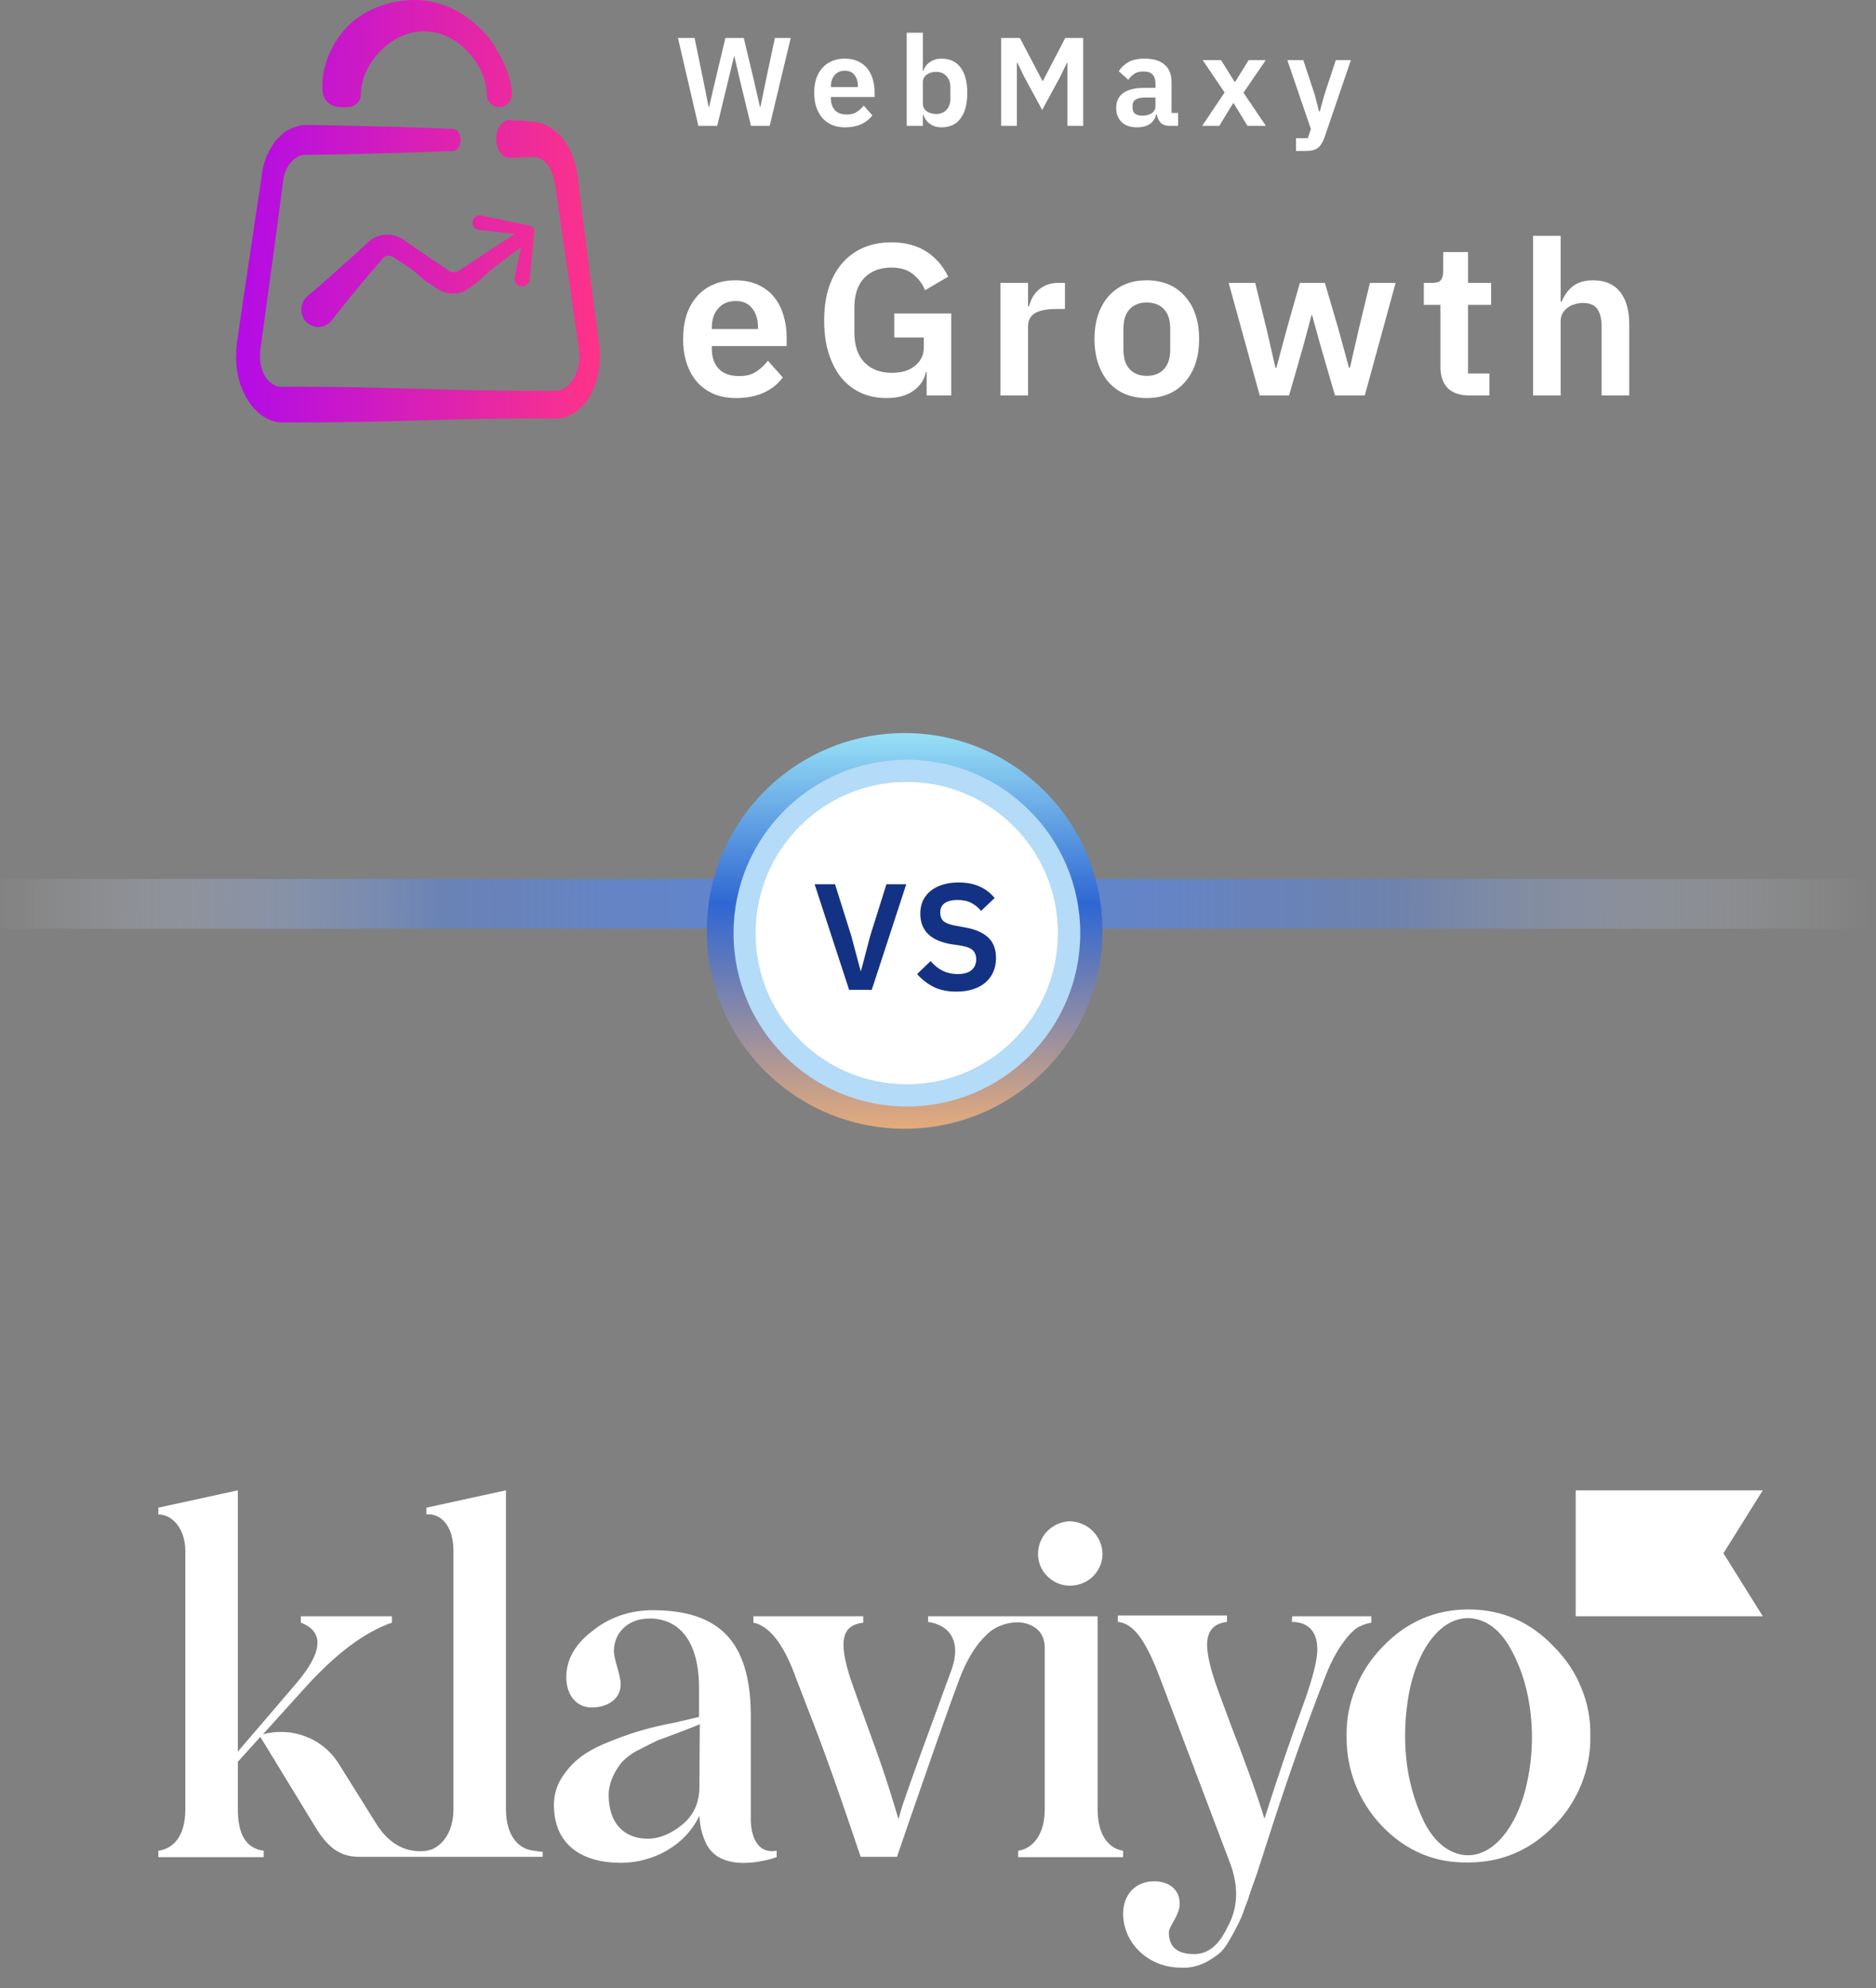 <svg width="151" height="160" viewBox="0 0 151 160" fill="none" xmlns="http://www.w3.org/2000/svg">
<rect x="0" y="0" width="151" height="160" fill="#808080" stroke="none"/>
<path d="M59.255 32.038C58.584 32.038 57.982 31.928 57.45 31.709C56.929 31.477 56.483 31.159 56.113 30.754C55.754 30.337 55.476 29.839 55.279 29.261C55.083 28.67 54.984 28.011 54.984 27.281C54.984 26.564 55.077 25.916 55.262 25.337C55.459 24.758 55.737 24.266 56.096 23.861C56.454 23.444 56.894 23.126 57.415 22.906C57.936 22.675 58.526 22.559 59.186 22.559C59.892 22.559 60.505 22.68 61.026 22.924C61.547 23.167 61.975 23.497 62.311 23.913C62.647 24.33 62.895 24.816 63.058 25.372C63.231 25.916 63.318 26.5 63.318 27.125V27.854H57.294V28.08C57.294 28.74 57.479 29.272 57.849 29.677C58.219 30.071 58.769 30.267 59.498 30.267C60.054 30.267 60.505 30.152 60.853 29.92C61.211 29.689 61.53 29.394 61.807 29.035L63.005 30.372C62.635 30.892 62.126 31.303 61.478 31.604C60.841 31.894 60.1 32.038 59.255 32.038ZM59.221 24.226C58.63 24.226 58.162 24.422 57.814 24.816C57.467 25.209 57.294 25.719 57.294 26.344V26.483H61.009V26.326C61.009 25.701 60.853 25.198 60.54 24.816C60.239 24.422 59.799 24.226 59.221 24.226Z" fill="white"/>
<path d="M74.585 29.955H74.515C74.411 30.545 74.081 31.043 73.526 31.448C72.982 31.842 72.253 32.038 71.338 32.038C70.621 32.038 69.955 31.905 69.342 31.639C68.74 31.373 68.213 30.979 67.762 30.459C67.322 29.926 66.975 29.272 66.72 28.497C66.465 27.721 66.338 26.824 66.338 25.806C66.338 24.787 66.465 23.89 66.72 23.114C66.986 22.327 67.357 21.668 67.831 21.135C68.306 20.603 68.873 20.198 69.533 19.92C70.192 19.642 70.927 19.503 71.738 19.503C72.826 19.503 73.751 19.741 74.515 20.215C75.279 20.69 75.881 21.372 76.321 22.264L74.463 23.358C74.243 22.837 73.914 22.403 73.474 22.055C73.046 21.708 72.467 21.535 71.738 21.535C70.835 21.535 70.111 21.812 69.567 22.368C69.035 22.912 68.769 23.722 68.769 24.799V26.743C68.769 27.808 69.041 28.618 69.585 29.174C70.129 29.729 70.858 30.007 71.772 30.007C72.131 30.007 72.467 29.967 72.779 29.886C73.092 29.793 73.364 29.66 73.595 29.486C73.827 29.313 74.012 29.099 74.151 28.844C74.29 28.589 74.359 28.288 74.359 27.941V27.16H71.981V25.233H76.564V31.83H74.585V29.955Z" fill="white"/>
<path d="M80.527 31.83V22.767H82.749V24.642H82.836C82.894 24.399 82.981 24.168 83.096 23.948C83.224 23.716 83.386 23.514 83.582 23.34C83.779 23.167 84.011 23.028 84.277 22.924C84.555 22.819 84.873 22.767 85.232 22.767H85.718V24.868H85.024C84.271 24.868 83.704 24.978 83.322 25.198C82.94 25.418 82.749 25.777 82.749 26.274V31.83H80.527Z" fill="white"/>
<path d="M92.299 32.038C91.65 32.038 91.066 31.928 90.545 31.709C90.036 31.489 89.596 31.17 89.226 30.754C88.867 30.337 88.589 29.839 88.392 29.261C88.195 28.67 88.097 28.011 88.097 27.281C88.097 26.552 88.195 25.898 88.392 25.319C88.589 24.741 88.867 24.249 89.226 23.844C89.596 23.427 90.036 23.109 90.545 22.889C91.066 22.669 91.65 22.559 92.299 22.559C92.947 22.559 93.531 22.669 94.052 22.889C94.573 23.109 95.013 23.427 95.372 23.844C95.742 24.249 96.026 24.741 96.222 25.319C96.419 25.898 96.517 26.552 96.517 27.281C96.517 28.011 96.419 28.67 96.222 29.261C96.026 29.839 95.742 30.337 95.372 30.754C95.013 31.17 94.573 31.489 94.052 31.709C93.531 31.928 92.947 32.038 92.299 32.038ZM92.299 30.25C92.889 30.25 93.352 30.071 93.688 29.712C94.023 29.353 94.191 28.826 94.191 28.132V26.448C94.191 25.765 94.023 25.244 93.688 24.885C93.352 24.527 92.889 24.347 92.299 24.347C91.72 24.347 91.263 24.527 90.927 24.885C90.591 25.244 90.424 25.765 90.424 26.448V28.132C90.424 28.826 90.591 29.353 90.927 29.712C91.263 30.071 91.72 30.25 92.299 30.25Z" fill="white"/>
<path d="M98.896 22.767H101.032L101.952 26.5L102.664 29.608H102.733L103.567 26.5L104.626 22.767H106.64L107.734 26.5L108.584 29.608H108.654L109.366 26.5L110.268 22.767H112.334L109.852 31.83H107.456L106.293 27.837L105.615 25.372H105.563L104.904 27.837L103.758 31.83H101.397L98.896 22.767Z" fill="white"/>
<path d="M118.284 31.83C117.52 31.83 116.935 31.633 116.53 31.24C116.137 30.835 115.94 30.262 115.94 29.521V24.538H114.603V22.767H115.297C115.633 22.767 115.859 22.692 115.975 22.542C116.102 22.38 116.166 22.142 116.166 21.83V20.285H118.162V22.767H120.02V24.538H118.162V30.059H119.881V31.83H118.284Z" fill="white"/>
<path d="M123.394 18.982H125.617V24.278H125.703C125.889 23.792 126.178 23.387 126.571 23.062C126.977 22.727 127.532 22.559 128.238 22.559C129.176 22.559 129.893 22.866 130.391 23.479C130.889 24.093 131.138 24.966 131.138 26.101V31.83H128.915V26.326C128.915 25.678 128.8 25.192 128.568 24.868C128.337 24.544 127.955 24.382 127.422 24.382C127.191 24.382 126.965 24.417 126.745 24.486C126.537 24.544 126.346 24.637 126.172 24.764C126.01 24.88 125.877 25.03 125.773 25.215C125.669 25.389 125.617 25.597 125.617 25.84V31.83H123.394V18.982Z" fill="white"/>
<path d="M56.211 10.127L54.57 3.058H55.907L56.606 6.451L57.041 8.618H57.072L57.578 6.451L58.388 3.058H59.867L60.677 6.451L61.173 8.618H61.204L61.65 6.451L62.369 3.058H63.645L61.953 10.127H60.444L59.543 6.39L59.108 4.527H59.087L58.632 6.39L57.73 10.127H56.211Z" fill="white"/>
<path d="M68.026 10.249C67.635 10.249 67.283 10.185 66.973 10.056C66.669 9.921 66.409 9.736 66.193 9.499C65.984 9.256 65.822 8.966 65.707 8.628C65.592 8.284 65.535 7.899 65.535 7.474C65.535 7.055 65.589 6.677 65.697 6.34C65.811 6.002 65.974 5.715 66.183 5.479C66.392 5.236 66.649 5.05 66.953 4.922C67.256 4.787 67.601 4.719 67.986 4.719C68.397 4.719 68.755 4.79 69.059 4.932C69.363 5.074 69.613 5.266 69.808 5.509C70.004 5.752 70.15 6.036 70.244 6.36C70.345 6.677 70.396 7.018 70.396 7.383V7.808H66.882V7.94C66.882 8.325 66.99 8.635 67.206 8.871C67.422 9.101 67.743 9.216 68.168 9.216C68.492 9.216 68.755 9.148 68.958 9.013C69.167 8.878 69.353 8.706 69.515 8.497L70.214 9.277C69.998 9.58 69.701 9.82 69.322 9.996C68.951 10.164 68.519 10.249 68.026 10.249ZM68.006 5.691C67.662 5.691 67.388 5.806 67.186 6.036C66.983 6.265 66.882 6.562 66.882 6.927V7.008H69.049V6.917C69.049 6.552 68.958 6.259 68.775 6.036C68.6 5.806 68.343 5.691 68.006 5.691Z" fill="white"/>
<path d="M72.983 2.633H74.28V5.712H74.32C74.415 5.408 74.594 5.168 74.857 4.993C75.12 4.81 75.427 4.719 75.778 4.719C76.454 4.719 76.967 4.959 77.318 5.438C77.676 5.911 77.855 6.589 77.855 7.474C77.855 8.365 77.676 9.05 77.318 9.53C76.967 10.009 76.454 10.249 75.778 10.249C75.427 10.249 75.12 10.158 74.857 9.975C74.6 9.793 74.421 9.55 74.32 9.246H74.28V10.127H72.983V2.633ZM75.363 9.175C75.701 9.175 75.974 9.064 76.184 8.841C76.393 8.618 76.498 8.318 76.498 7.94V7.028C76.498 6.65 76.393 6.35 76.184 6.127C75.974 5.897 75.701 5.783 75.363 5.783C75.053 5.783 74.793 5.86 74.584 6.015C74.381 6.171 74.28 6.377 74.28 6.633V8.314C74.28 8.591 74.381 8.804 74.584 8.952C74.793 9.101 75.053 9.175 75.363 9.175Z" fill="white"/>
<path d="M85.921 5.053H85.88L85.334 6.177L83.885 8.851L82.437 6.177L81.89 5.053H81.85V10.127H80.584V3.058H82.093L83.906 6.512H83.946L85.739 3.058H87.187V10.127H85.921V5.053Z" fill="white"/>
<path d="M94.107 10.127C93.823 10.127 93.597 10.046 93.428 9.884C93.266 9.715 93.165 9.493 93.124 9.216H93.064C92.976 9.56 92.797 9.82 92.527 9.996C92.257 10.164 91.923 10.249 91.524 10.249C90.984 10.249 90.569 10.107 90.279 9.823C89.988 9.54 89.843 9.162 89.843 8.689C89.843 8.142 90.039 7.737 90.43 7.474C90.822 7.204 91.379 7.069 92.102 7.069H93.003V6.684C93.003 6.387 92.925 6.157 92.77 5.995C92.615 5.833 92.365 5.752 92.021 5.752C91.717 5.752 91.47 5.82 91.281 5.955C91.099 6.083 90.944 6.238 90.815 6.421L90.046 5.732C90.242 5.428 90.501 5.185 90.826 5.003C91.15 4.814 91.578 4.719 92.112 4.719C92.827 4.719 93.371 4.881 93.742 5.205C94.114 5.529 94.299 5.995 94.299 6.603V9.094H94.826V10.127H94.107ZM91.96 9.307C92.25 9.307 92.497 9.243 92.699 9.115C92.902 8.986 93.003 8.797 93.003 8.547V7.849H92.172C91.497 7.849 91.16 8.065 91.16 8.497V8.669C91.16 8.885 91.227 9.047 91.362 9.155C91.504 9.256 91.703 9.307 91.96 9.307Z" fill="white"/>
<path d="M96.765 10.127L98.568 7.443L96.805 4.841H98.284L99.378 6.593H99.418L100.502 4.841H101.879L100.087 7.464L101.889 10.127H100.411L99.297 8.304H99.256L98.142 10.127H96.765Z" fill="white"/>
<path d="M107.518 4.841H108.734L106.607 11.069C106.539 11.258 106.462 11.42 106.374 11.555C106.293 11.697 106.195 11.812 106.08 11.9C105.966 11.987 105.827 12.052 105.665 12.092C105.503 12.133 105.314 12.153 105.098 12.153H104.318V11.12H105.27L105.513 10.38L103.619 4.841H104.906L105.827 7.636L106.171 8.973H106.232L106.597 7.636L107.518 4.841Z" fill="white"/>
<path fill-rule="evenodd" clip-rule="evenodd" d="M29.046 7.603C29.046 6.466 29.584 5.185 30.555 4.172C31.506 3.18 32.767 2.518 34.11 2.518C35.454 2.518 36.736 3.159 37.666 4.172C38.617 5.185 39.175 6.466 39.175 7.603C39.175 8.161 39.63 8.616 40.188 8.616C40.746 8.616 41.2 8.161 41.2 7.603C41.2 5.578 39.505 3.159 39.133 2.787C38.41 2.022 36.818 0.348 34.131 0.038C33.842 -0.004 30.493 -0.334 28.012 2.084C28.012 2.084 25.945 4.048 25.945 6.901C25.945 7.459 25.945 8.802 28.012 8.616C28.591 8.616 29.046 8.161 29.046 7.603ZM42.172 9.732L41.035 9.67C41.014 9.67 40.994 9.67 40.973 9.67C40.374 9.691 39.919 10.394 39.94 11.241C39.96 12.089 40.456 12.73 41.056 12.709L42.193 12.647L42.751 12.626H42.813H42.854H42.875H42.958H42.999H43.04L43.123 12.647C43.598 12.73 44.053 13.102 44.342 13.681C44.425 13.825 44.467 13.97 44.529 14.135C44.529 14.156 44.549 14.197 44.549 14.218V14.239C44.549 14.239 44.549 14.239 44.549 14.259C44.549 14.28 44.549 14.301 44.57 14.301C44.57 14.321 44.59 14.342 44.59 14.383L44.611 14.507L44.632 14.569L44.653 14.673L44.88 16.244L45.107 17.815L45.335 19.386L45.789 22.507L46.244 25.628L46.471 27.199L46.575 27.985L46.596 28.088C46.596 28.109 46.596 28.109 46.596 28.13C46.596 28.15 46.596 28.171 46.596 28.192L46.616 28.336L46.637 28.481C46.637 28.502 46.637 28.502 46.637 28.522V28.543V28.564C46.637 28.584 46.637 28.605 46.637 28.626C46.637 28.998 46.596 29.37 46.492 29.721C46.389 30.073 46.244 30.403 46.058 30.651C45.872 30.92 45.645 31.127 45.376 31.271C45.252 31.334 45.128 31.395 44.983 31.416C44.921 31.437 44.859 31.437 44.776 31.457H44.673H44.529H42.255C41.717 31.457 41.18 31.457 40.642 31.437C40.436 31.437 40.208 31.437 40.002 31.437L38.865 31.416L37.728 31.395C36.405 31.375 35.082 31.334 33.759 31.292C32.064 31.251 30.348 31.209 28.653 31.168C27.144 31.147 25.635 31.127 24.126 31.127H22.989H22.7H22.597C22.576 31.127 22.555 31.127 22.535 31.127C22.514 31.127 22.514 31.127 22.493 31.127C22.369 31.106 22.266 31.085 22.142 31.023C21.915 30.92 21.708 30.755 21.522 30.548C21.336 30.321 21.191 30.052 21.088 29.742C20.984 29.432 20.922 29.101 20.922 28.77C20.922 28.605 20.922 28.439 20.943 28.253V28.212V28.192V28.171L20.964 28.067L20.984 27.881L21.046 27.489L21.48 24.347L22.328 18.084L22.741 14.941L22.762 14.755L22.783 14.652V14.611C22.783 14.59 22.783 14.59 22.783 14.59C22.783 14.59 22.783 14.59 22.783 14.569L22.803 14.445V14.383L22.824 14.321L22.845 14.197C22.845 14.177 22.865 14.135 22.865 14.115C22.865 14.094 22.865 14.094 22.886 14.073C22.886 14.053 22.907 14.032 22.907 14.011C22.907 13.991 22.927 13.97 22.927 13.949L22.969 13.825C23.093 13.515 23.258 13.226 23.465 13.019C23.568 12.895 23.672 12.812 23.796 12.73L23.878 12.668L23.899 12.647C23.92 12.626 23.94 12.626 23.961 12.606C23.982 12.606 24.002 12.585 24.023 12.585C24.064 12.564 24.106 12.544 24.147 12.544L24.25 12.502L24.354 12.482C24.395 12.461 24.457 12.461 24.498 12.461C24.519 12.461 24.54 12.461 24.561 12.461H24.581C24.581 12.461 24.602 12.461 24.622 12.461H24.684H24.829H25.119L27.392 12.42C30.41 12.358 33.449 12.275 36.467 12.151C36.798 12.13 37.066 11.758 37.087 11.283C37.087 10.787 36.818 10.394 36.467 10.373C33.449 10.249 30.41 10.166 27.392 10.104L25.119 10.063H24.829H24.684H24.622C24.602 10.063 24.581 10.063 24.561 10.063H24.54C24.519 10.063 24.498 10.063 24.498 10.063C24.395 10.063 24.292 10.063 24.188 10.104L24.002 10.146L23.816 10.208C23.713 10.229 23.63 10.27 23.527 10.311C23.506 10.311 23.486 10.332 23.465 10.332C23.424 10.353 23.382 10.373 23.32 10.394C23.299 10.394 23.299 10.415 23.279 10.415L23.238 10.435C23.196 10.456 23.155 10.477 23.093 10.518C22.865 10.663 22.638 10.849 22.452 11.055L22.431 11.076L22.411 11.097C22.369 11.138 22.328 11.179 22.287 11.221L22.142 11.386L22.08 11.469L22.018 11.572L21.894 11.758C21.873 11.8 21.832 11.841 21.811 11.903C21.791 11.924 21.791 11.944 21.77 11.965C21.749 11.986 21.749 12.006 21.729 12.027C21.708 12.068 21.666 12.11 21.646 12.172L21.543 12.399C21.543 12.399 21.543 12.42 21.522 12.42C21.501 12.44 21.501 12.482 21.48 12.502L21.439 12.626L21.357 12.854C21.336 12.916 21.315 12.978 21.294 13.019C21.294 13.04 21.274 13.06 21.274 13.081C21.274 13.102 21.253 13.123 21.253 13.164C21.233 13.226 21.212 13.267 21.212 13.329L21.15 13.577L21.129 13.701L21.108 13.825L21.067 14.073V14.135V14.177L21.046 14.28L21.026 14.466L20.55 17.587L19.62 23.83L19.165 26.951L19.103 27.344L19.083 27.53L19.062 27.633V27.695V27.757C19.021 28.109 19 28.481 19 28.832C19.021 29.556 19.124 30.279 19.351 30.941C19.579 31.602 19.889 32.181 20.282 32.677C20.674 33.153 21.129 33.525 21.625 33.752C21.873 33.855 22.121 33.938 22.39 33.979C22.411 33.979 22.431 33.979 22.452 33.979C22.493 33.979 22.535 34 22.576 34H22.762H23.052H24.188C25.697 34 27.206 33.979 28.715 33.959C30.41 33.938 32.105 33.876 33.8 33.835C35.123 33.793 36.467 33.773 37.79 33.731L38.927 33.711L40.064 33.69C40.27 33.69 40.498 33.69 40.704 33.69C41.242 33.69 41.779 33.669 42.317 33.669H44.59H44.735H44.921C45.045 33.669 45.169 33.649 45.293 33.628C45.541 33.587 45.769 33.483 45.996 33.38C46.451 33.132 46.864 32.76 47.216 32.284C47.567 31.809 47.836 31.23 48.022 30.589C48.208 29.948 48.291 29.266 48.291 28.564C48.291 28.543 48.291 28.522 48.291 28.481C48.291 28.419 48.291 28.357 48.291 28.295L48.27 28.047L48.249 27.799C48.249 27.757 48.249 27.737 48.229 27.695L48.208 27.592L48.105 26.806L47.898 25.236L47.484 22.094L47.092 18.952L46.885 17.381L46.699 15.81L46.513 14.239L46.492 14.135L46.471 14.011L46.43 13.743C46.43 13.681 46.41 13.619 46.389 13.556C46.389 13.536 46.368 13.495 46.368 13.474C46.368 13.453 46.368 13.432 46.347 13.412C46.327 13.35 46.327 13.288 46.306 13.226C46.224 12.895 46.099 12.564 45.975 12.275C45.438 11.055 44.529 10.187 43.495 9.898L43.309 9.856L43.206 9.836L43.102 9.815L42.916 9.794H42.875H42.834H42.772L42.172 9.732ZM26.71 22.135C26.069 22.714 25.408 23.293 24.747 23.83C24.664 23.892 24.602 23.975 24.54 24.057C24.085 24.657 24.188 25.546 24.767 26.021C25.367 26.497 26.214 26.393 26.69 25.794C27.227 25.091 27.764 24.429 28.323 23.747C28.881 23.065 29.439 22.404 29.997 21.742L30.431 21.246L30.824 20.791C30.927 20.647 31.113 20.564 31.32 20.585C31.423 20.585 31.506 20.626 31.609 20.667L32.147 21.019C32.498 21.246 32.87 21.494 33.221 21.742L34.276 22.631L34.813 22.982L35.082 23.169L35.227 23.251L35.268 23.272L35.33 23.313L35.351 23.334C35.371 23.355 35.413 23.375 35.433 23.375C36.012 23.685 36.715 23.706 37.314 23.458C37.459 23.396 37.604 23.313 37.728 23.21L37.996 23.024L38.513 22.631L39.568 21.68L40.601 20.895C41.056 20.564 41.49 20.233 41.945 19.882L41.428 22.259C41.428 22.28 41.428 22.321 41.407 22.342C41.366 22.693 41.635 23.003 41.965 23.044C42.317 23.086 42.627 22.817 42.647 22.466L42.999 18.621C43.02 18.414 42.875 18.228 42.668 18.166L38.699 17.339C38.679 17.339 38.658 17.339 38.658 17.339C38.348 17.298 38.059 17.525 38.038 17.856C37.996 18.166 38.224 18.456 38.534 18.497L41.449 18.828L41.366 18.869C40.87 19.2 40.374 19.51 39.877 19.84L38.803 20.543L37.728 21.267L37.19 21.618L36.922 21.804C36.88 21.825 36.818 21.866 36.777 21.866C36.57 21.928 36.343 21.928 36.157 21.804L34.069 20.399C33.718 20.151 33.366 19.902 32.994 19.654L32.457 19.282C32.188 19.096 31.878 18.972 31.547 18.91H31.526C31.465 18.91 31.382 18.89 31.299 18.89C31.258 18.89 31.216 18.89 31.175 18.89H31.051C30.989 18.89 30.927 18.89 30.865 18.91C30.844 18.91 30.824 18.91 30.803 18.91C30.782 18.91 30.762 18.91 30.741 18.931C30.679 18.952 30.617 18.952 30.555 18.972C30.224 19.055 29.914 19.22 29.666 19.448L28.674 20.378C27.992 20.977 27.351 21.556 26.71 22.135Z" fill="url(#paint0_linear_3422_2809)"/>
<path d="M86.116 127.622C86.81 127.622 87.474 127.349 87.957 126.894C88.44 126.408 88.742 125.771 88.742 125.073C88.742 124.375 88.44 123.708 87.957 123.222C87.474 122.737 86.81 122.463 86.116 122.433C85.422 122.463 84.788 122.737 84.305 123.222C83.822 123.708 83.551 124.375 83.551 125.073C83.551 125.741 83.822 126.408 84.305 126.863C84.788 127.349 85.422 127.622 86.116 127.622Z" fill="white"/>
<path d="M104.01 130.08H110.378V130.596C110.016 130.657 109.684 130.778 109.382 130.93C108.809 131.203 107.632 132.508 106.757 134.723C105.248 138.546 103.648 143.068 101.988 148.257L101.354 150.229C101.083 151.109 100.841 151.685 100.721 152.05C100.6 152.414 100.449 152.93 100.177 153.597C100.027 154.083 99.815 154.568 99.574 155.023C99.272 155.6 98.668 156.783 98.216 157.148C97.491 157.754 96.405 158.452 95.047 158.361C92.421 158.361 90.429 156.389 90.399 154.052C90.399 152.474 91.395 151.412 92.904 151.412C93.99 151.412 94.956 151.989 94.956 153.233C94.956 154.113 94.081 155.054 94.081 155.509C94.081 156.723 94.775 157.269 96.133 157.269C97.22 157.269 98.095 156.571 98.759 155.175C99.664 153.597 99.725 151.837 99 149.925L93.417 135.178C92.15 131.779 91.154 130.657 89.977 130.535V130.019H98.759V130.535C97.703 130.657 97.159 131.263 97.159 132.386C97.159 133.205 97.461 134.45 98.035 136.028L99.091 138.88C100.298 141.975 101.264 144.676 101.777 146.375C102.894 142.855 103.95 139.76 104.946 137.059C105.67 135.057 106.032 133.6 106.032 132.75C106.032 131.233 105.218 130.535 103.98 130.535L104.01 130.08Z" fill="white"/>
<path d="M42.806 148.924C41.689 148.742 40.723 147.71 40.723 145.586V119.945L34.325 121.341V121.887C35.411 121.766 36.498 122.737 36.498 124.8V145.617C36.498 147.619 35.411 148.803 34.325 148.954C34.234 148.985 34.114 148.985 34.023 148.985C33.48 149.015 32.907 148.924 32.393 148.712C31.548 148.348 30.824 147.68 30.22 146.679L27.263 141.945C26.629 140.943 25.724 140.185 24.607 139.76C23.52 139.335 22.313 139.274 21.166 139.578L24.486 135.906C26.991 133.114 29.345 131.354 31.548 130.596V130.08H24.215V130.596C26.116 131.324 25.995 132.963 23.822 135.512L19.144 140.974V119.945L12.746 121.341V121.887C13.833 121.887 14.919 122.979 14.919 124.861V145.617C14.919 147.892 13.863 148.803 12.746 148.954V149.47H21.227V148.954C19.838 148.772 19.144 147.68 19.144 145.617V141.793L20.955 139.79L25.361 147.012C26.418 148.742 27.384 149.44 28.923 149.44H43.681V149.046C43.741 149.046 43.319 149.015 42.806 148.924Z" fill="white"/>
<path d="M60.431 146.466V137.817C60.34 132.173 57.956 129.594 52.523 129.594C50.773 129.594 49.083 130.14 47.725 131.233C46.276 132.325 45.582 133.569 45.582 134.995C45.582 136.391 46.367 137.423 47.634 137.423C48.992 137.423 49.958 136.664 49.958 135.572C49.958 134.753 49.415 133.63 49.415 132.871C49.415 131.475 50.471 130.262 52.282 130.262C54.606 130.262 56.266 131.991 56.266 135.875V138.182L54.334 138.637C53.338 138.819 52.463 139.031 51.829 139.213C51.165 139.395 50.32 139.668 49.324 140.063C47.302 140.852 46.216 141.58 45.28 142.976C44.827 143.644 44.586 144.433 44.586 145.252C44.586 148.468 46.819 149.925 49.988 149.925C52.463 149.925 55.119 148.62 56.296 146.132C56.326 146.921 56.507 147.68 56.839 148.377C58.167 151.048 62.513 149.47 62.513 149.47V148.954C60.581 149.288 60.431 147.012 60.431 146.466ZM56.296 143.795C56.296 145.07 55.843 146.102 54.908 146.86C54.002 147.588 53.097 147.983 52.131 147.983C50.23 147.983 48.992 146.739 48.992 144.463C48.992 143.371 49.596 142.369 50.079 141.793C50.471 141.398 50.924 141.064 51.437 140.822C52.101 140.488 52.433 140.306 52.886 140.093L54.666 139.426C55.541 139.092 56.085 138.88 56.326 138.758L56.296 143.795Z" fill="white"/>
<path d="M141.888 130.08H126.828V119.945H141.888L138.719 125.012L141.888 130.08Z" fill="white"/>
<path d="M111.256 146.982C109.385 145.04 108.359 142.46 108.389 139.76C108.359 138.424 108.6 137.12 109.114 135.876C109.596 134.631 110.351 133.509 111.256 132.568C113.158 130.565 115.482 129.533 118.198 129.533C120.884 129.533 123.208 130.535 125.109 132.568C126.045 133.509 126.799 134.631 127.282 135.845C127.795 137.089 128.037 138.394 128.006 139.729C128.037 141.064 127.765 142.4 127.282 143.613C126.769 144.858 126.045 145.98 125.109 146.921C123.208 148.893 120.884 149.895 118.198 149.895C115.482 149.956 113.158 148.954 111.256 146.982ZM121.699 132.902C120.944 131.415 119.918 130.535 118.741 130.292C116.357 129.807 114.214 132.264 113.429 136.179C113.097 137.939 113.007 139.729 113.188 141.52C113.369 143.31 113.852 145.04 114.637 146.648C115.391 148.135 116.417 149.015 117.594 149.258C119.978 149.743 122.182 147.164 122.966 143.219C123.66 139.911 123.328 135.876 121.699 132.902Z" fill="white"/>
<path d="M88.346 145.586V130.08H74.705V130.535C76.515 130.808 77.391 132.174 76.576 134.419C72.32 145.981 72.592 145.465 72.32 146.406C72.049 145.526 71.415 143.31 70.419 140.579C69.423 137.848 68.759 135.997 68.487 135.208C67.431 131.992 67.793 130.808 69.483 130.596V130.08H60.641V130.596C61.969 130.869 63.115 132.386 64.081 135.087L65.439 138.607C66.918 142.4 68.669 147.65 69.272 149.44H72.2C73.135 146.679 76.938 135.694 77.451 134.571C77.994 133.297 78.628 132.326 79.322 131.658C79.654 131.294 80.077 131.021 80.529 130.839C80.982 130.657 81.465 130.566 81.948 130.566C81.948 130.566 84.091 130.566 84.091 132.629V134.359C84.091 134.389 84.091 134.389 84.091 134.419V145.617C84.091 147.771 83.034 148.803 81.948 148.955V149.47H90.398V148.955C89.282 148.772 88.346 147.771 88.346 145.586Z" fill="white"/>
<line y1="72.744" x2="150.635" y2="72.744" stroke="url(#paint1_linear_3422_2809)" stroke-width="4"/>
<circle cx="72.813" cy="74.922" r="15.922" fill="url(#paint2_linear_3422_2809)"/>
<circle cx="72.997" cy="75.101" r="13.954" fill="#B4DBF7"/>
<circle cx="72.984" cy="75.099" r="12.167" fill="white"/>
<path d="M68.344 79.662L65.57 71.169H67.213L68.515 75.306L69.269 78.129H69.306L70.048 75.306L71.35 71.169H72.944L70.169 79.662H68.344Z" fill="#143284"/>
<path d="M76.983 79.808C76.253 79.808 75.632 79.678 75.121 79.418C74.618 79.159 74.184 78.818 73.819 78.396L74.902 77.35C75.194 77.691 75.519 77.95 75.875 78.129C76.24 78.307 76.642 78.396 77.08 78.396C77.575 78.396 77.948 78.291 78.199 78.08C78.451 77.861 78.576 77.569 78.576 77.204C78.576 76.92 78.495 76.689 78.333 76.51C78.171 76.332 77.867 76.202 77.421 76.121L76.618 75.999C74.922 75.732 74.075 74.908 74.075 73.529C74.075 73.148 74.144 72.803 74.281 72.495C74.427 72.187 74.634 71.923 74.902 71.704C75.17 71.485 75.49 71.319 75.863 71.206C76.244 71.084 76.674 71.023 77.153 71.023C77.794 71.023 78.353 71.128 78.832 71.339C79.311 71.55 79.72 71.862 80.061 72.276L78.966 73.31C78.755 73.051 78.499 72.84 78.199 72.678C77.899 72.516 77.522 72.434 77.068 72.434C76.605 72.434 76.257 72.524 76.021 72.702C75.794 72.872 75.681 73.116 75.681 73.432C75.681 73.757 75.774 73.996 75.96 74.15C76.147 74.304 76.447 74.418 76.861 74.491L77.652 74.637C78.512 74.791 79.144 75.067 79.55 75.464C79.964 75.853 80.17 76.401 80.17 77.107C80.17 77.512 80.097 77.881 79.951 78.214C79.814 78.538 79.607 78.822 79.331 79.066C79.063 79.301 78.731 79.483 78.333 79.613C77.944 79.743 77.494 79.808 76.983 79.808Z" fill="#143284"/>
<defs>
<linearGradient id="paint0_linear_3422_2809" x1="19.871" y1="17.097" x2="48.29" y2="16.95" gradientUnits="userSpaceOnUse">
<stop stop-color="#B50DE3"/>
<stop offset="1" stop-color="#FE3388"/>
</linearGradient>
<linearGradient id="paint1_linear_3422_2809" x1="150.635" y1="74.745" x2="-1.08" y2="74.36" gradientUnits="userSpaceOnUse">
<stop stop-color="white" stop-opacity="0"/>
<stop offset="0.25" stop-color="#5A85DD" stop-opacity="0.464"/>
<stop offset="0.505" stop-color="#5A85DD"/>
<stop offset="0.76" stop-color="#5A85DD" stop-opacity="0.568"/>
<stop offset="1" stop-color="white" stop-opacity="0"/>
</linearGradient>
<linearGradient id="paint2_linear_3422_2809" x1="72.813" y1="59" x2="72.813" y2="90.844" gradientUnits="userSpaceOnUse">
<stop stop-color="#98E0F6"/>
<stop offset="0.432" stop-color="#2F67D2"/>
<stop offset="1" stop-color="#E4AB7C"/>
</linearGradient>
</defs>
</svg>
